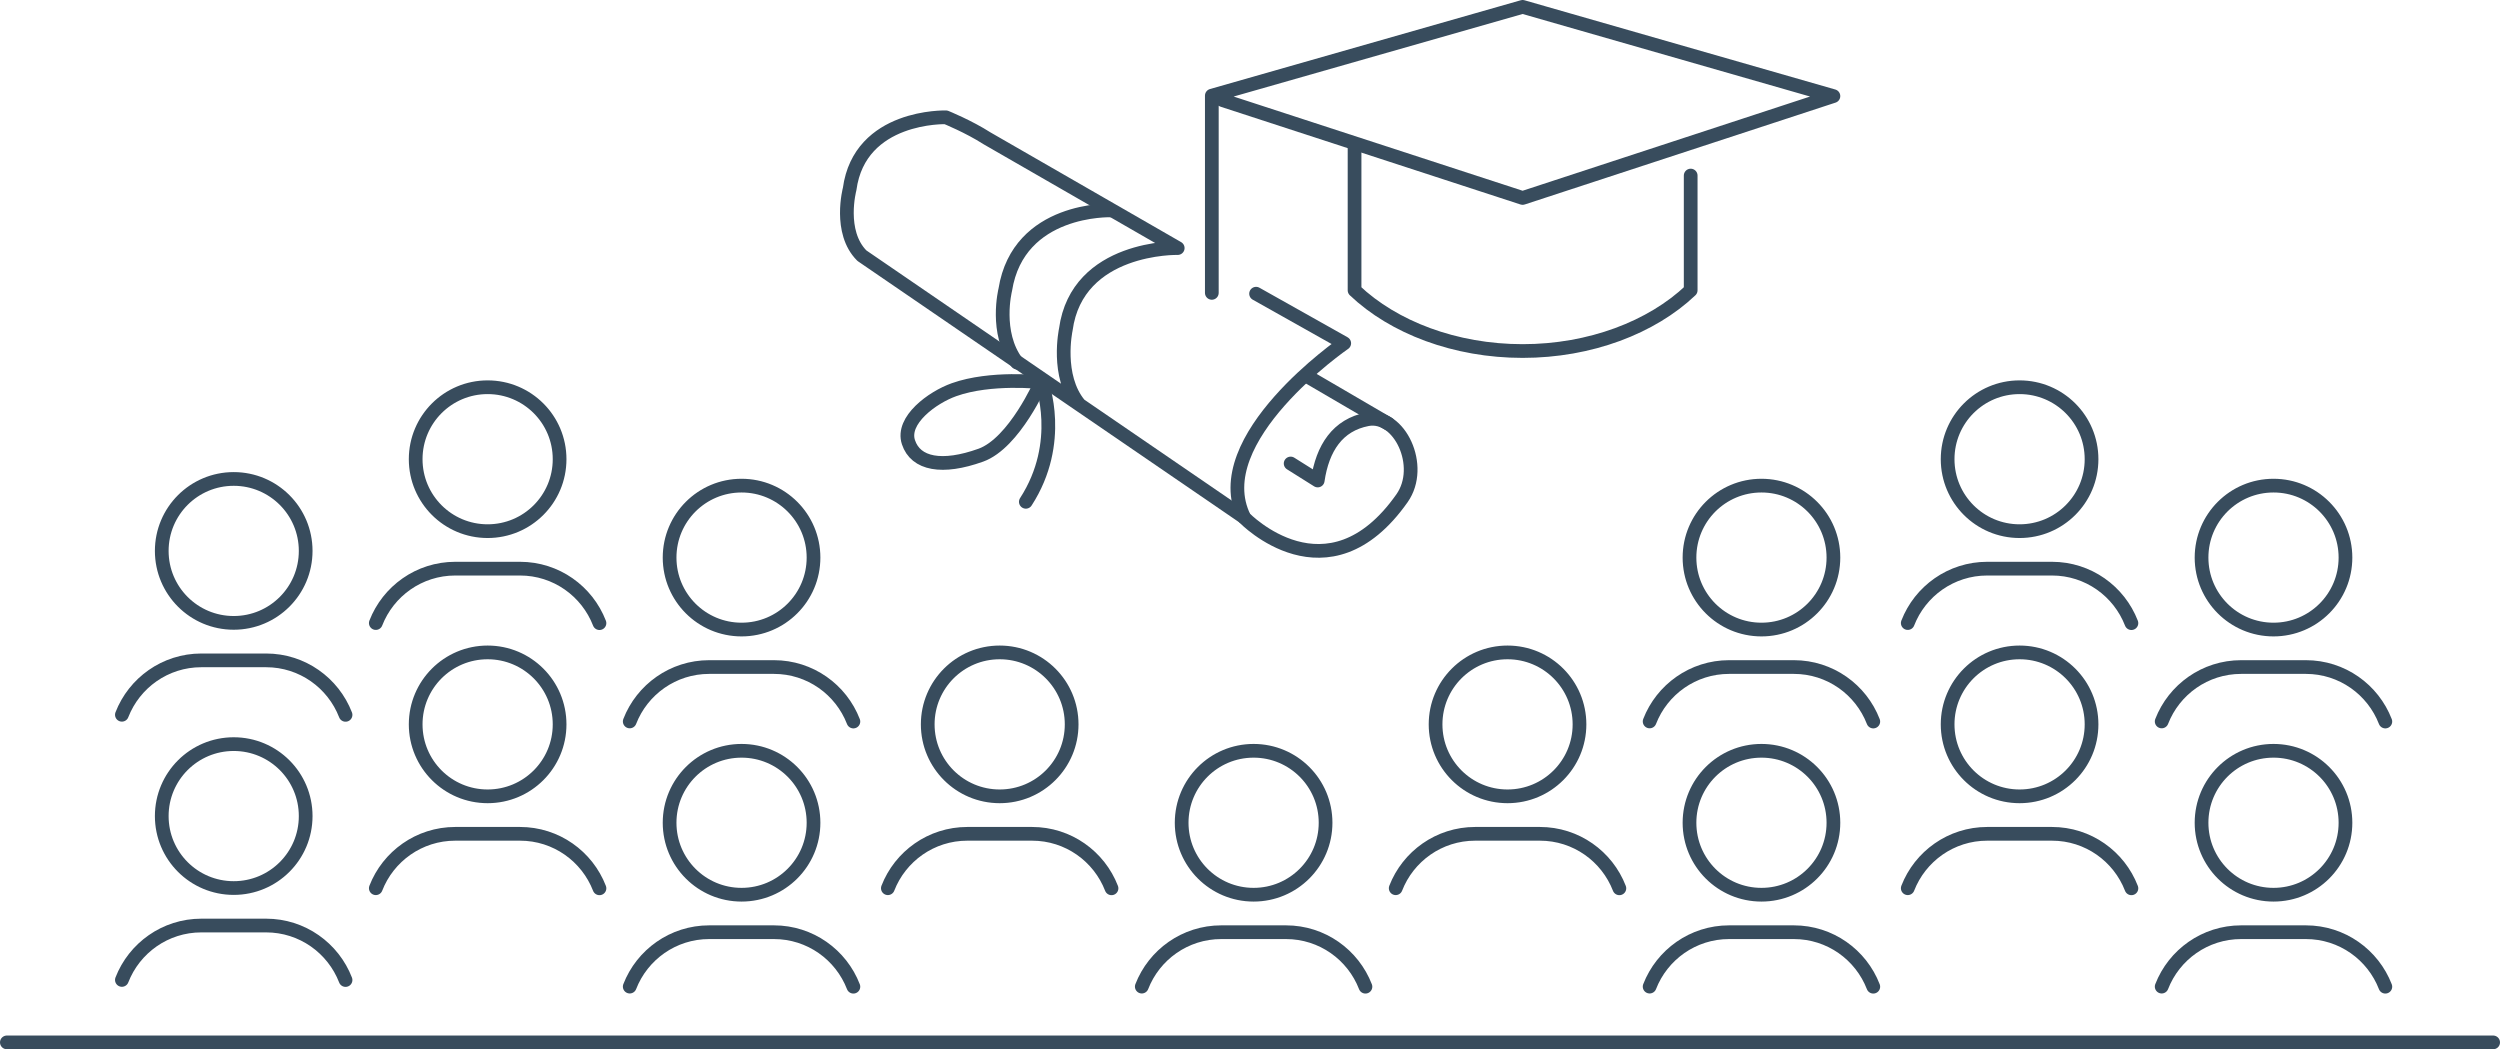 <?xml version="1.0" encoding="UTF-8"?>
<svg id="Layer_1" data-name="Layer 1" xmlns="http://www.w3.org/2000/svg" viewBox="0 0 273.41 114.75">
  <defs>
    <style>
      .cls-1 {
        fill: none;
        stroke: #384c5d;
        stroke-linecap: round;
        stroke-linejoin: round;
        stroke-width: 1.5px;
      }
    </style>
  </defs>
  <line class="cls-1" x1=".75" y1="114" x2="272.66" y2="114"/>
  <path class="cls-1" d="m53.33,87.09c-4.35,0-7.87-3.52-7.87-7.87s3.52-7.87,7.87-7.87,7.87,3.52,7.87,7.87-3.52,7.87-7.87,7.87Z"/>
  <path class="cls-1" d="m41.1,97.14c1.35-3.48,4.73-5.95,8.69-5.95h7.08c3.96,0,7.34,2.47,8.69,5.96"/>
  <path class="cls-1" d="m25.56,97.12c-4.35,0-7.87-3.52-7.87-7.87s3.52-7.87,7.87-7.87,7.87,3.52,7.87,7.87-3.52,7.87-7.87,7.87Z"/>
  <path class="cls-1" d="m13.33,107.17c1.35-3.48,4.73-5.95,8.69-5.95h7.08c3.96,0,7.34,2.47,8.69,5.96"/>
  <path class="cls-1" d="m81.1,97.85c-4.35,0-7.87-3.52-7.87-7.87s3.52-7.87,7.87-7.87,7.87,3.52,7.87,7.87-3.52,7.87-7.87,7.87Z"/>
  <path class="cls-1" d="m68.87,107.9c1.35-3.48,4.73-5.95,8.69-5.95h7.08c3.96,0,7.34,2.47,8.69,5.96"/>
  <path class="cls-1" d="m53.33,58.09c-4.35,0-7.87-3.52-7.87-7.87s3.52-7.87,7.87-7.87,7.87,3.52,7.87,7.87-3.52,7.87-7.87,7.87Z"/>
  <path class="cls-1" d="m41.1,68.14c1.35-3.48,4.73-5.95,8.69-5.95h7.08c3.96,0,7.34,2.47,8.69,5.96"/>
  <path class="cls-1" d="m25.56,68.12c-4.35,0-7.87-3.52-7.87-7.87s3.52-7.87,7.87-7.87,7.87,3.52,7.87,7.87-3.52,7.87-7.87,7.87Z"/>
  <path class="cls-1" d="m13.33,78.17c1.35-3.48,4.73-5.95,8.69-5.95h7.08c3.96,0,7.34,2.47,8.69,5.96"/>
  <path class="cls-1" d="m81.1,68.85c-4.35,0-7.87-3.52-7.87-7.87s3.52-7.87,7.87-7.87,7.87,3.52,7.87,7.87-3.52,7.87-7.87,7.87Z"/>
  <path class="cls-1" d="m68.87,78.9c1.35-3.48,4.73-5.95,8.69-5.95h7.08c3.96,0,7.34,2.47,8.69,5.96"/>
  <path class="cls-1" d="m109.33,87.09c-4.35,0-7.87-3.52-7.87-7.87s3.52-7.87,7.87-7.87,7.87,3.52,7.87,7.87-3.52,7.87-7.87,7.87Z"/>
  <path class="cls-1" d="m97.1,97.14c1.35-3.48,4.73-5.95,8.69-5.95h7.08c3.96,0,7.34,2.47,8.69,5.96"/>
  <path class="cls-1" d="m137.1,97.85c-4.35,0-7.87-3.52-7.87-7.87s3.52-7.87,7.87-7.87,7.87,3.52,7.87,7.87-3.52,7.87-7.87,7.87Z"/>
  <path class="cls-1" d="m124.87,107.9c1.35-3.48,4.73-5.95,8.69-5.95h7.08c3.96,0,7.34,2.47,8.69,5.96"/>
  <path class="cls-1" d="m164.87,87.09c-4.35,0-7.87-3.52-7.87-7.87s3.52-7.87,7.87-7.87,7.87,3.52,7.87,7.87-3.52,7.87-7.87,7.87Z"/>
  <path class="cls-1" d="m152.64,97.14c1.35-3.48,4.73-5.95,8.69-5.95h7.08c3.96,0,7.34,2.47,8.69,5.96"/>
  <path class="cls-1" d="m192.64,97.85c-4.35,0-7.87-3.52-7.87-7.87s3.52-7.87,7.87-7.87,7.87,3.52,7.87,7.87-3.52,7.87-7.87,7.87Z"/>
  <path class="cls-1" d="m180.41,107.9c1.35-3.48,4.73-5.95,8.69-5.95h7.08c3.96,0,7.34,2.47,8.69,5.96"/>
  <path class="cls-1" d="m192.64,68.85c-4.35,0-7.87-3.52-7.87-7.87s3.52-7.87,7.87-7.87,7.87,3.52,7.87,7.87-3.52,7.87-7.87,7.87Z"/>
  <path class="cls-1" d="m180.41,78.9c1.35-3.48,4.73-5.95,8.69-5.95h7.08c3.96,0,7.34,2.47,8.69,5.96"/>
  <path class="cls-1" d="m220.87,87.09c-4.35,0-7.87-3.52-7.87-7.87s3.52-7.87,7.87-7.87,7.87,3.52,7.87,7.87-3.52,7.87-7.87,7.87Z"/>
  <path class="cls-1" d="m208.64,97.14c1.35-3.48,4.73-5.95,8.69-5.95h7.08c3.96,0,7.34,2.47,8.69,5.96"/>
  <path class="cls-1" d="m248.64,97.85c-4.35,0-7.87-3.52-7.87-7.87s3.52-7.87,7.87-7.87,7.87,3.52,7.87,7.87-3.52,7.87-7.87,7.87Z"/>
  <path class="cls-1" d="m236.41,107.9c1.35-3.48,4.73-5.95,8.69-5.95h7.08c3.96,0,7.34,2.47,8.69,5.96"/>
  <path class="cls-1" d="m220.87,58.09c-4.35,0-7.87-3.52-7.87-7.87s3.52-7.87,7.87-7.87,7.87,3.52,7.87,7.87-3.52,7.87-7.87,7.87Z"/>
  <path class="cls-1" d="m208.64,68.14c1.35-3.48,4.73-5.95,8.69-5.95h7.08c3.96,0,7.34,2.47,8.69,5.96"/>
  <path class="cls-1" d="m248.64,68.85c-4.35,0-7.87-3.52-7.87-7.87s3.52-7.87,7.87-7.87,7.87,3.52,7.87,7.87-3.52,7.87-7.87,7.87Z"/>
  <path class="cls-1" d="m236.41,78.9c1.35-3.48,4.73-5.95,8.69-5.95h7.08c3.96,0,7.34,2.47,8.69,5.96"/>
  <g>
    <path class="cls-1" d="m137.37,32.12l9.64,5.42s-15.22,10.47-10.92,19.09c0,0,9.1,9.42,17.24-2.14,2.47-3.51-.29-9.29-3.77-8.64-3.27.62-4.93,3.15-5.45,6.7l-2.96-1.86"/>
    <path class="cls-1" d="m118.07,44.26c-2.61-3.11-1.51-8.21-1.51-8.21,1.24-9.18,12.24-8.92,12.24-8.92l-20.85-12c-2.01-1.29-4.5-2.3-4.5-2.3,0,0-9.43-.29-10.53,7.85,0,0-1.25,4.69,1.34,7.28l41.77,28.6"/>
    <path class="cls-1" d="m111.22,39.65c-2.46-3.25-1.28-7.96-1.28-7.96,1.44-9.03,11.56-8.68,11.56-8.68"/>
    <path class="cls-1" d="m113.92,41.84s2.49,6.52-1.73,13.04"/>
    <path class="cls-1" d="m107.27,49.78c3.68-1.33,6.58-7.98,6.58-7.98,0,0-5.5-.62-9.52.82-2.38.85-5.77,3.34-4.98,5.74.79,2.4,3.69,2.94,7.92,1.42Z"/>
    <line class="cls-1" x1="151.83" y1="46.34" x2="142.98" y2="41.17"/>
  </g>
  <g>
    <polyline class="cls-1" points="132.53 32.03 132.53 10.46 166.52 .75 200.51 10.51 166.52 21.65 133.73 10.96"/>
    <path class="cls-1" d="m184.9,19.2v12.55c-4.26,4.05-10.99,6.64-18.38,6.64s-14.12-2.59-18.38-6.64v-15.63"/>
  </g>
</svg>